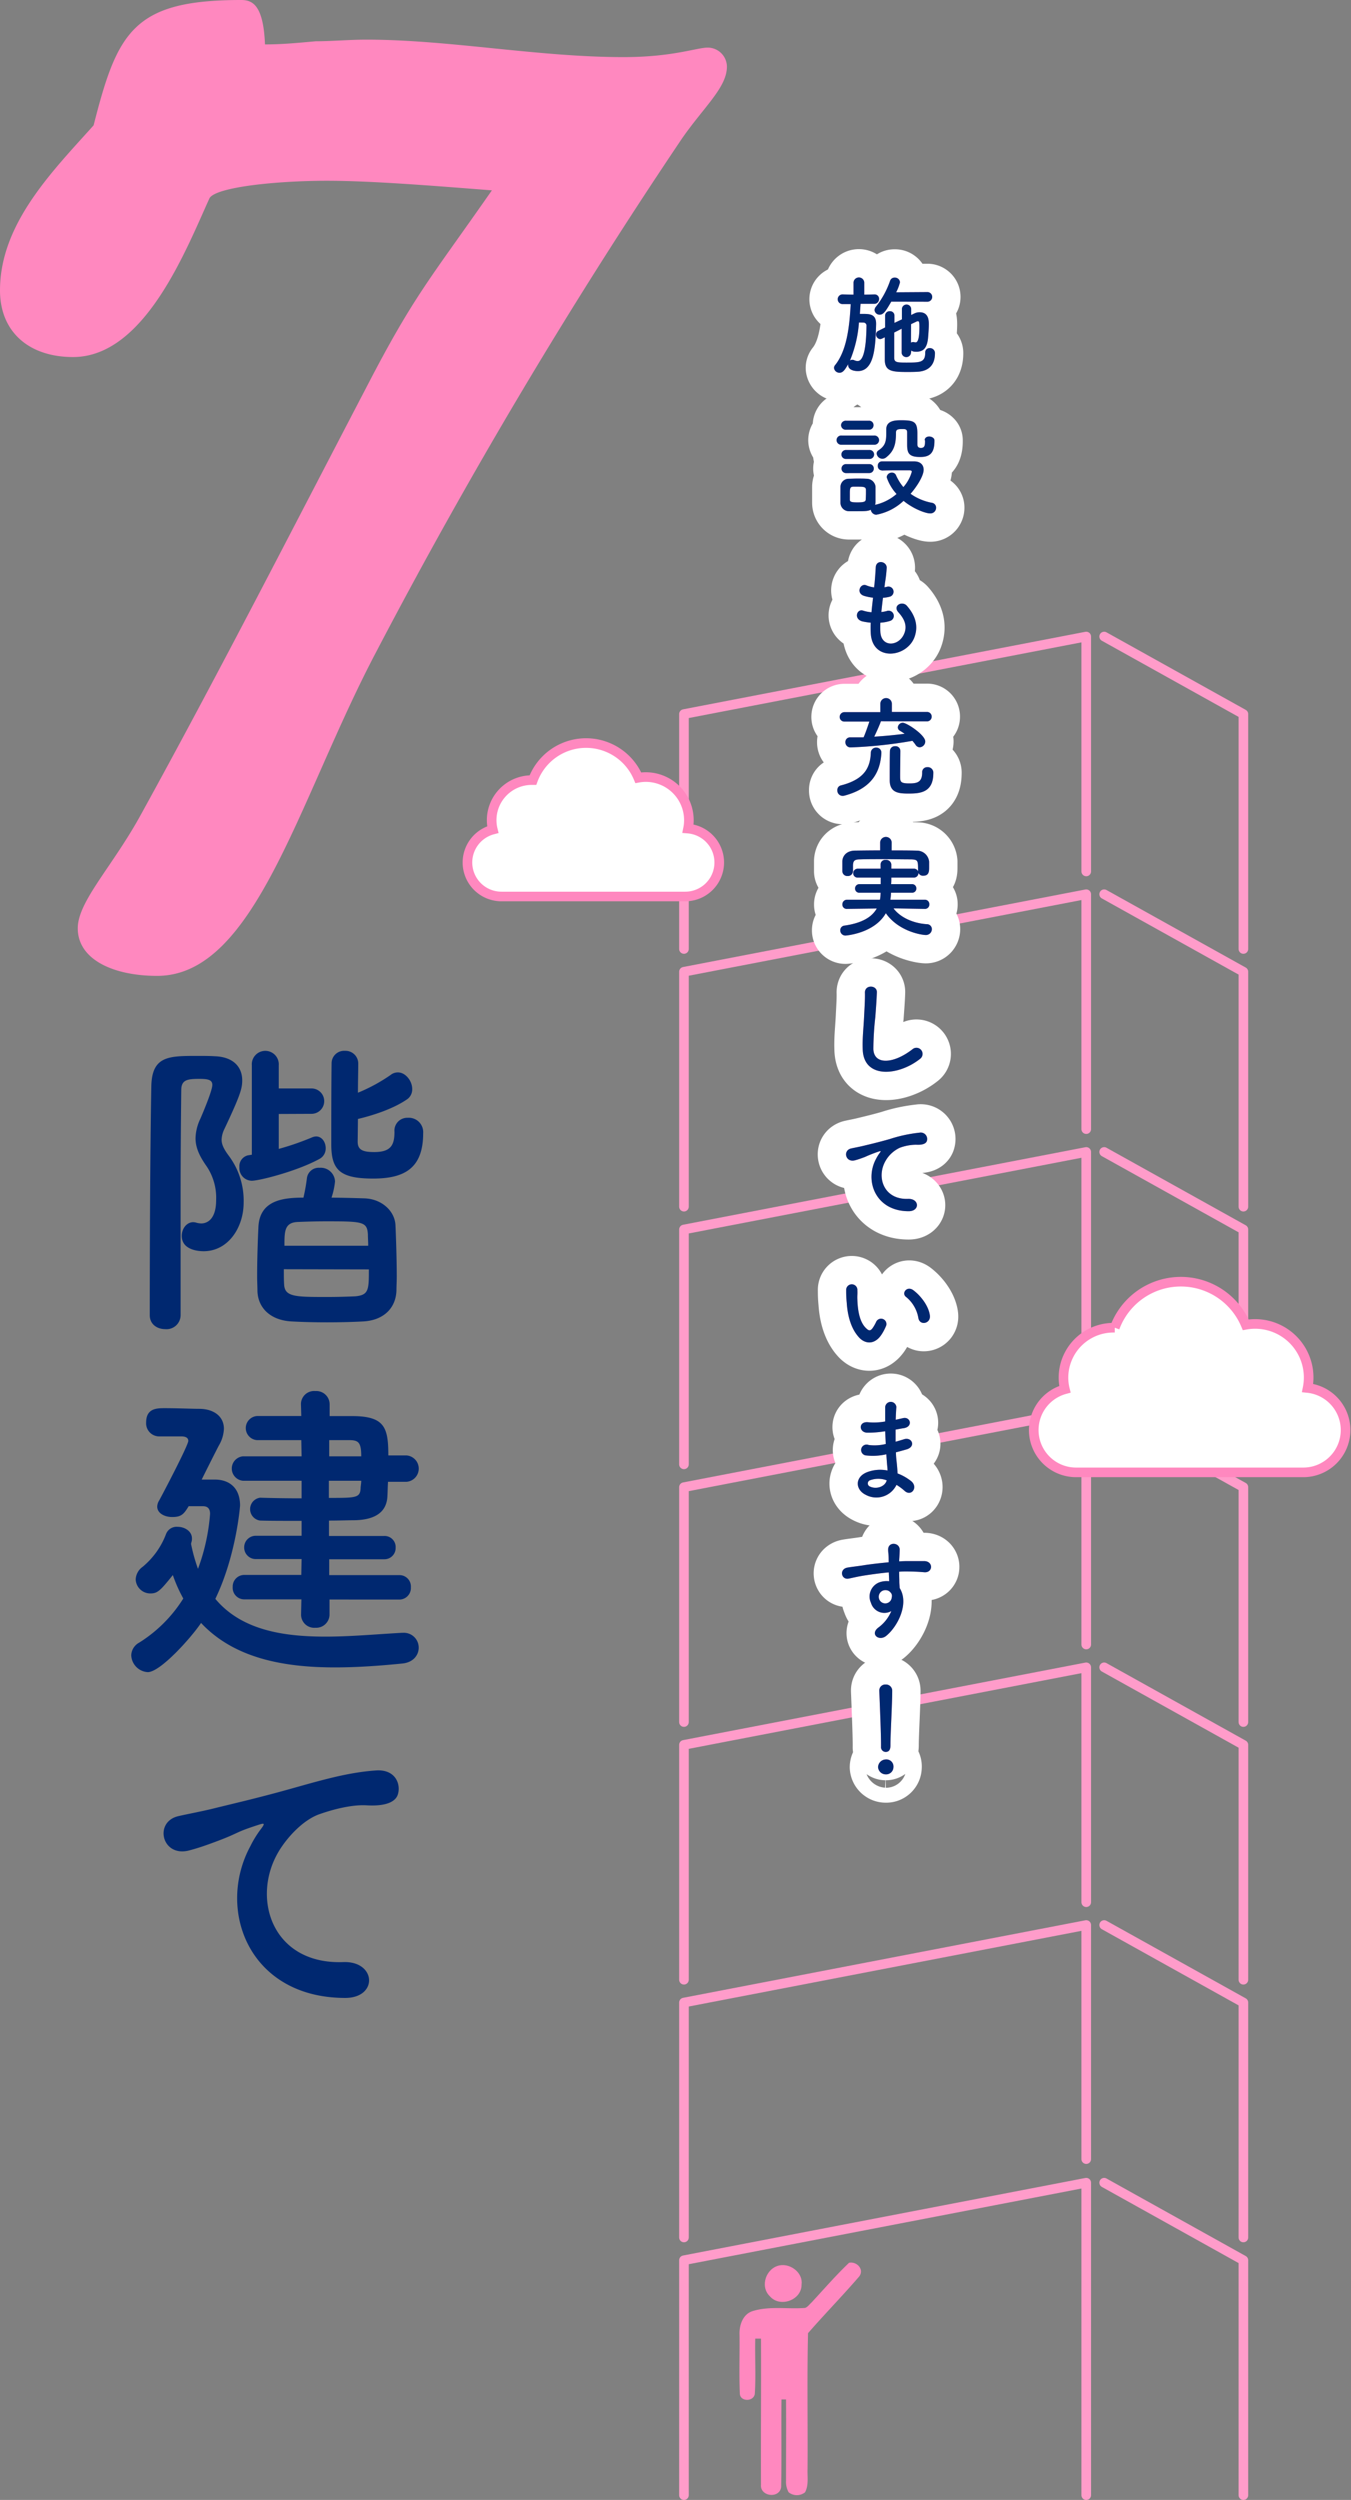 <svg xmlns="http://www.w3.org/2000/svg" viewBox="0 0 351.28 649.99"><rect x="0" y="0" width="351.28" height="649.99" fill="#808080" stroke="none"/><defs><style>.cls-1{fill:#ff88bf;}.cls-2{fill:#002870;}.cls-3,.cls-5{fill:none;stroke-linejoin:round;}.cls-3{stroke:#ff9cca;stroke-linecap:round;}.cls-3,.cls-4{stroke-width:2.5px;}.cls-4{fill:#fff;stroke:#ff88bf;stroke-miterlimit:10;}.cls-5{stroke:#fff;stroke-width:14.73px;}</style></defs><title>アセット 11</title><g id="レイヤー_2" data-name="レイヤー 2"><g id="文字など"><path class="cls-1" d="M177.41,35.89A1407,1407,0,0,0,97.78,169.57c-20.22,38.37-31.36,84.16-56.93,84.16-11.14,0-20.63-4.12-20.63-12.38,0-7,9.07-16.08,16.5-29.7,20.22-36.72,39.19-73.85,58.58-111,12.38-23.93,16.51-28.06,32.6-51.16C112.22,48.27,96.54,47,85,47c-13.2,0-28.88,1.65-30.53,4.54C48.27,65.19,37.54,92.83,19,92.83c-11.55,0-19-6.6-19-17.33C0,58.17,13.61,44.56,24.34,32.59,30.53,8.25,34.66,0,62.71,0c2.89,0,5.78,1.24,6.19,11.55,4.54,0,8.66-.41,13.2-.82,4.13,0,8.67-.42,13.2-.42,21.46,0,44.56,4.54,66.84,4.54,12.79,0,19-2.47,21.87-2.47a5,5,0,0,1,5,4.95C189,22.69,183.18,27.64,177.41,35.89Z"/><path class="cls-2" d="M42.94,345.58c-2.06,0-4-1.24-4-3.63,0-15,.08-42.16.41-59.57.17-7.84,4.54-7.84,12-7.84,1.56,0,3.13,0,4.53.09,4.7.16,7.1,2.72,7.1,6.26,0,2.15-.5,3.88-4.62,12.63a6.68,6.68,0,0,0-.74,2.8c0,1.24.57,2.4,1.73,4a19.5,19.5,0,0,1,4,12.38c0,6.43-4,12.62-10.4,12.62-1.4,0-5.69-.33-5.69-4,0-1.82,1.24-3.55,3-3.55a3.25,3.25,0,0,1,.91.17,5.69,5.69,0,0,0,1.15.16c.66,0,3.88-.16,3.88-6.1a14.64,14.64,0,0,0-2.64-9c-1.9-2.72-2.72-4.86-2.72-7.09a12.38,12.38,0,0,1,1.24-5c.65-1.49,3.13-7.35,3.13-8.83,0-1.32-1.15-1.57-3.3-1.57-3.05,0-4.78.17-4.78,2.89-.09,7.67-.17,17.49-.17,27.8V342A3.66,3.66,0,0,1,42.94,345.58Zm29.54-55.94v9.08a70.64,70.64,0,0,0,8.66-3,2.9,2.9,0,0,1,1.07-.24c1.49,0,2.48,1.48,2.48,3.05A3.08,3.08,0,0,1,83,301.36C77.1,304.57,67.36,307,65.47,307a3.29,3.29,0,0,1-3.22-3.55,2.89,2.89,0,0,1,2.23-3.06l1-.16V277a3.51,3.51,0,1,1,7,0v6H81a3.3,3.3,0,0,1,0,6.6Zm22.35,21.94c4.46.17,7.84,3.31,8,7s.33,9.07.33,13.36c0,1.32-.08,2.56-.08,3.63-.17,4.62-3.39,7.67-8.5,8-2.89.16-6.27.24-9.57.24s-6.52-.08-9.32-.24c-5.37-.34-8.58-3.47-8.75-7.84,0-1.24-.08-2.48-.08-3.88,0-4.37.16-9.24.33-12.7.24-7.1,6.43-7.76,11.71-7.76a47.32,47.32,0,0,0,.91-5.12,3.09,3.09,0,0,1,3.3-2.64,3.71,3.71,0,0,1,4,3.55,19.13,19.13,0,0,1-.91,4.21C89.39,311.42,92.36,311.5,94.83,311.58ZM73.8,330c0,1.49,0,2.89.08,4,.17,3.22,3,3.22,11.3,3.22,2.56,0,5.12-.08,7.18-.17,3.55-.32,3.55-1.73,3.55-7Zm21.94-6.1c0-1.07-.08-2.06-.08-2.89-.17-3.38-1.32-3.46-10.89-3.46-2.64,0-5.28.08-7.18.16-3.63.08-3.63,2.39-3.63,6.19ZM93,296.82c0,2.06,1.16,2.72,4.29,2.72,4.37,0,5.28-1.82,5.28-5.28a3.33,3.33,0,0,1,3.46-3.63,3.74,3.74,0,0,1,4,4c0,9-4.71,11.8-13,11.8-8.66,0-10.89-2.23-10.89-8.91,0-4.7,0-15.51.08-21a3.25,3.25,0,0,1,3.47-3.3,3.31,3.31,0,0,1,3.46,3.38v.09c0,1.81-.08,4.54-.08,7.42a44.48,44.48,0,0,0,8.5-4.62,3,3,0,0,1,1.89-.66c2,0,3.72,2.23,3.72,4.29a3.14,3.14,0,0,1-1.49,2.81c-3.79,2.56-9.24,4.21-12.62,5Z"/><path class="cls-2" d="M49.05,391.62c-1.32,2.23-2.06,2.81-4.29,2.81-2,0-3.88-1-3.88-2.72a3.15,3.15,0,0,1,.5-1.57c1-1.82,7.58-14.35,7.58-15.51,0-1-1.07-1.16-1.81-1.16H41.38A3.4,3.4,0,0,1,38,369.84c0-3.71,2.81-3.71,4.87-3.71,3.14,0,7.18.17,8.91.17,3.71,0,6.44,1.89,6.44,5.19a9.33,9.33,0,0,1-1.33,4.38c-.74,1.4-2.64,5.19-4.45,8.82h3.38c3.8,0,6.6,2.15,6.6,6.77,0,.16-1,13-6.43,24.25,6.68,8,17.32,9.82,28.63,9.82,6.68,0,13.61-.66,20-1h.25a3.86,3.86,0,0,1,4,3.88c0,1.9-1.4,3.88-4.37,4.12-5.77.58-11.72,1-17.41,1-13.61,0-26.31-2.48-34.81-11.56-2.48,3.72-10.56,12.79-13.86,12.79a4.56,4.56,0,0,1-4.29-4.37,3.87,3.87,0,0,1,2.06-3.3,36.14,36.14,0,0,0,11.47-11.47,37.65,37.65,0,0,1-2.72-6.1c-3.3,4.12-4,4.78-5.86,4.78a3.81,3.81,0,0,1-3.8-3.63,4.25,4.25,0,0,1,1.82-3.3,20.5,20.5,0,0,0,6.1-8.58,2.94,2.94,0,0,1,3-1.81c1.82,0,3.71,1.15,3.71,3a2.86,2.86,0,0,1-.08.82c-.08.17-.08.42-.16.58a43.54,43.54,0,0,0,1.81,6.52,52.17,52.17,0,0,0,3.14-14.28c0-1.56-.83-2-1.82-2Zm36.63,24.26v4A3.46,3.46,0,0,1,82,423.22a3.42,3.42,0,0,1-3.72-3.38l.09-4H63.57a3,3,0,0,1-3.06-3.22,3,3,0,0,1,3.06-3.13H78.34l.08-4.13H66.62a3,3,0,0,1-3.13-3,3,3,0,0,1,3.13-3.05h11.8v-3.88c-4.29,0-8.42,0-10.81-.08a3,3,0,0,1,0-5.94h.08c2.48.08,6.52.16,10.73.16V385H63.15a3.19,3.19,0,0,1,0-6.35H78.42l-.08-4.21H66.87a3.14,3.14,0,0,1,0-6.27H78.34l-.09-3.13A3.42,3.42,0,0,1,82,361.68a3.46,3.46,0,0,1,3.71,3.38v3.13h6.19c8.16.09,9.07,3.06,9.07,10.23h4.79a3.44,3.44,0,0,1,0,6.85h-4.87c-.09,1.4-.09,2.81-.17,4-.33,4.37-3.87,5.94-8.74,6-1.65,0-3.88.09-6.44.09v4H99.87a2.87,2.87,0,0,1,3,3.05,2.91,2.91,0,0,1-3,3H85.6v4.13h18.23a2.94,2.94,0,0,1,3,3.13,3,3,0,0,1-3,3.22ZM85.51,385v4.46c6.93,0,8.09,0,8.25-2.39,0-.66.17-1.32.17-2.07Zm.09-10.56v4.21h8.33c0-3.46-.66-4.12-2.73-4.21Z"/><path class="cls-2" d="M65.14,479.93a27.3,27.3,0,0,1,2.64-4.29c1.32-1.73.9-1.65-.66-1.15-6.19,2-4.79,2-10.4,4.12-2.64,1-4.95,1.82-7.42,2.48-7.27,2-9.41-7.51-2.81-8.91,1.73-.42,6.52-1.32,9.16-2,4-1,11.22-2.64,19.63-5s15.27-4.37,22.53-4.86c5.11-.33,6.51,3.71,5.6,6.35-.49,1.4-2.3,3.05-8.08,2.72-4.21-.25-9.49,1.32-12.29,2.31-4.62,1.65-8.75,6.6-10.56,9.66-7.26,12.12-1.73,29.45,16.75,28.79,8.66-.33,9.15,9.4.41,9.32C64.72,519.37,56.14,496.51,65.14,479.93Z"/><polyline class="cls-3" points="177.84 648.75 177.84 587.67 282.44 567.51 282.44 648.75"/><polyline class="cls-3" points="177.84 581.75 177.84 520.67 282.44 500.51 282.44 561.38"/><polyline class="cls-3" points="177.84 514.74 177.84 453.67 282.44 433.51 282.44 494.58"/><polyline class="cls-3" points="177.84 447.74 177.84 386.67 282.44 366.51 282.44 427.58"/><polyline class="cls-3" points="177.84 380.74 177.84 319.67 282.44 299.51 282.44 360.58"/><polyline class="cls-3" points="177.84 313.74 177.84 252.66 282.44 232.5 282.44 293.58"/><polyline class="cls-3" points="177.84 246.74 177.84 185.66 282.44 165.5 282.44 226.58"/><polyline class="cls-3" points="287.1 567.51 323.3 587.67 323.3 648.75"/><polyline class="cls-3" points="287.1 500.51 323.3 520.67 323.3 581.75"/><polyline class="cls-3" points="287.1 433.51 323.3 453.67 323.3 514.74"/><polyline class="cls-3" points="287.1 366.51 323.3 386.67 323.3 447.74"/><polyline class="cls-3" points="287.1 299.51 323.3 319.67 323.3 380.74"/><polyline class="cls-3" points="287.1 232.5 323.3 252.66 323.3 313.74"/><polyline class="cls-3" points="287.1 165.5 323.3 185.66 323.3 246.74"/><path class="cls-1" d="M220.77,588.33c-3.44,3.27-6.55,6.88-9.78,10.35-.54.48-1,1.18-1.67,1.39-4.51.35-9.18-.54-13.58.81-2.6.79-3.56,3.7-3.45,6.17.06,5.09-.13,10.19.08,15.28.07,2.18,3.6,2.16,3.89.09.31-4.77,0-9.59.12-14.37l1.49,0c.06,12.67-.05,25.34,0,38-.27,3.09,4.83,3.68,5.24.6.16-7.6,0-15.2.09-22.79h1.18c.06,7,0,14.09,0,21.14a5.52,5.52,0,0,0,.68,3,3.41,3.41,0,0,0,4.27,0c1-1.88.56-4.09.65-6.12.08-11.75-.15-23.52.12-35.25,4.36-5,9-9.74,13.33-14.77C224.8,590,222.72,587.92,220.77,588.33Z"/><path class="cls-1" d="M208.42,594c.43-3-2.79-5.52-5.66-5-3.55.63-5.25,5.44-2.62,8C202.75,600.11,208.47,598.06,208.42,594Z"/><path class="cls-4" d="M339,382.82H279.69a11,11,0,0,1-2.8-21.61,12.68,12.68,0,0,1-.37-3.06,13,13,0,0,1,12.94-12.94h.4a18.31,18.31,0,0,1,34.05-.76,13.47,13.47,0,0,1,2.43-.22A13.92,13.92,0,0,1,340,360.88a11,11,0,0,1-.95,21.94Z"/><path class="cls-4" d="M178.14,233.09H130.4a8.84,8.84,0,0,1-2.26-17.39,10.23,10.23,0,0,1-.3-2.46,10.42,10.42,0,0,1,10.41-10.41h.32a14.73,14.73,0,0,1,27.4-.61,10.89,10.89,0,0,1,1.95-.18,11.21,11.21,0,0,1,11.2,11.2,10.87,10.87,0,0,1-.22,2.2,8.84,8.84,0,0,1-.76,17.65Z"/><path class="cls-5" d="M227.34,79,223.76,79c-.06.85-.12,1.74-.18,2.62.35,0,.69,0,1,0,1.71,0,3.22.17,3.22,2.54v.17c-.17,5.87-.43,12.16-4.76,12.16-.43,0-2.51-.08-2.51-1.62v-.17c-.8,1.39-1.34,2.22-2.22,2.22a1.41,1.41,0,0,1-1.45-1.25,1.13,1.13,0,0,1,.28-.74c3.11-3.88,3.76-10.26,4.05-15.87l-2,0h0a1.26,1.26,0,1,1,0-2.51h0l2.74.06,0-3.19a1.4,1.4,0,0,1,2.79,0v3.19l2.65-.06h0a1.14,1.14,0,0,1,1.2,1.22A1.23,1.23,0,0,1,227.37,79Zm-4,4.84A31.61,31.61,0,0,1,221,93.75a1,1,0,0,1,.63-.2,1.14,1.14,0,0,1,.51.12,2,2,0,0,0,.83.2c.54,0,2.22-.06,2.33-9.09a.79.79,0,0,0-.77-.91Zm8.4-5.41c-1.48,2.59-2.08,3.39-3,3.39a1.3,1.3,0,0,1-1.34-1.2,1.43,1.43,0,0,1,.34-.86A22.89,22.89,0,0,0,231.44,73a1.2,1.2,0,0,1,1.17-.82,1.31,1.31,0,0,1,1.4,1.22,11.62,11.62,0,0,1-1,2.6l8.23-.06a1.26,1.26,0,0,1,0,2.51Zm5.12,13.39a1.22,1.22,0,0,1-2.41,0V85.46c-.66.35-1.31.69-1.94,1,0,2.42,0,4.87,0,6.53,0,1.22.68,1.28,3.13,1.28,3.56,0,4.93,0,4.93-2.57a1.11,1.11,0,0,1,1.16-1.19,1.29,1.29,0,0,1,1.37,1.39c0,2.71-1.34,4.42-4.12,4.73-.66.06-1.72.09-2.8.09-4.1,0-6.07-.09-6.12-3.11,0-1.88,0-3.9,0-5.92l-.69.34a1.44,1.44,0,0,1-.54.14A1.17,1.17,0,0,1,227.8,87a1,1,0,0,1,.63-1l1.71-.86c0-1.05,0-2.05,0-3.05a1.16,1.16,0,0,1,1.23-1.17,1.12,1.12,0,0,1,1.2,1.12v0c0,.6,0,1.26,0,1.91l1.94-.91V80.28a1.21,1.21,0,0,1,2.41,0V81.9l.83-.4a3,3,0,0,1,1.37-.31c2.34,0,2.39,2.14,2.39,3.11,0,1.13-.11,2.5-.2,3.56-.25,2.67-1.28,3.59-3,3.59-.8,0-1-.06-1.35-.32Zm0-2.71a.77.77,0,0,1,.49-.17.86.86,0,0,1,.26,0,1.59,1.59,0,0,0,.45.08c.29,0,1-.14,1-4,0-1.43-.14-1.51-.42-1.51a.71.71,0,0,0-.29.08l-1.46.69Z"/><path class="cls-5" d="M218.83,115.63a1.2,1.2,0,1,1,0-2.39h8.43a1.2,1.2,0,1,1,0,2.39Zm10.42,6.67a1.06,1.06,0,0,1-1-1.17,1.07,1.07,0,0,1,1-1.17c1.1,0,2.56,0,4.07,0s3,0,4.33,0c1.82,0,2.51,1.05,2.51,2.17,0,1.62-1.74,4.35-3.4,6.26a14,14,0,0,0,5.56,2.34,1.26,1.26,0,0,1,1.08,1.28,1.47,1.47,0,0,1-1.57,1.48c-1.22,0-4.47-1.25-6.89-3.27a14.1,14.1,0,0,1-7.12,3.62,1.51,1.51,0,0,1-1.4-1.31c-.71.37-1.48.39-3.5.39-.8,0-1.63,0-2.2,0a2.21,2.21,0,0,1-2.19-2.25c0-.63,0-1.2,0-1.77,0-.8,0-1.54,0-2.25a2.14,2.14,0,0,1,2.14-2.17c.65,0,1.4-.05,2.14-.05.91,0,1.79,0,2.47.05a2.34,2.34,0,0,1,2.37,2c0,.65,0,1.37,0,2.08s0,1.42,0,2.05a2.68,2.68,0,0,1-.11.65,12.8,12.8,0,0,0,5.58-2.82,12,12,0,0,1-2.57-4.36,1.31,1.31,0,0,1,1.37-1.19,1.1,1.1,0,0,1,1.06.68,12.86,12.86,0,0,0,1.91,3.08,10.19,10.19,0,0,0,2.19-4c0-.34-.43-.37-.63-.37h-1.82c-1.77,0-3.76,0-5.33.06ZM220,111.73a1.21,1.21,0,0,1-1.31-1.17,1.2,1.2,0,0,1,1.31-1.17h5.93a1.13,1.13,0,0,1,1.2,1.17,1.15,1.15,0,0,1-1.2,1.17Zm.06,11.28a1.17,1.17,0,0,1-1.25-1.17,1.16,1.16,0,0,1,1.25-1.17H226a1.13,1.13,0,0,1,1.2,1.17A1.15,1.15,0,0,1,226,123Zm0-3.68a1.17,1.17,0,1,1,0-2.33H226a1.17,1.17,0,1,1,0,2.33Zm5.1,9.29c0-.45,0-.91,0-1.31-.06-.74-.68-.77-2.13-.77-.4,0-.8,0-1.23,0-.83.06-.83.54-.83,2.05,0,.46,0,.91,0,1.34,0,.6.57.69,2,.69,1.62,0,2.1-.18,2.13-.72S225.15,129.08,225.15,128.62Zm15.27-14.13c0-.68.57-1,1.17-1s1.37.37,1.37,1v.2c0,3.47-1.57,4.13-3.73,4.13-3.06,0-3.37-1.14-3.37-3.31,0-1.05,0-2.27,0-3.13s-.65-.82-1.19-.82c-1,0-1.71,0-1.71.88,0,2.65-.29,4.73-2.57,6.49a1.5,1.5,0,0,1-2.45-1,1,1,0,0,1,.49-.86c1.65-1.08,2-2.22,2-4.27,0-.34,0-.71,0-1.11v-.06c0-2.25,2.28-2.36,3.82-2.36,3.39,0,4.27.34,4.27,3.41,0,.92,0,1.66,0,2.45v.4c0,.57.25.94.91.94,1,0,1.08-.74,1.08-1.73v-.29Z"/><path class="cls-5" d="M228.91,164.23c.17,4.08,4.62,3.91,6.1.74,1-2.13.2-4-1.4-5.75s1-3.13,2.22-1.68c2.23,2.56,3,5.27,1.94,8.15-2.05,5.41-11.14,6.35-11.37-1.26a24,24,0,0,1,0-2.53,17.06,17.06,0,0,1-2.19-.34c-2.31-.63-1.42-3.34.2-2.8a10,10,0,0,0,2.19.43c.11-1.25.26-2.51.4-3.79a13,13,0,0,1-2.36-.48c-2.17-.74-.91-3.36.59-2.74a8.12,8.12,0,0,0,2.06.55c0-.35.08-.72.11-1.06.17-1.79.23-2.88.31-4.22.15-2,2.85-1.53,2.85.15a35.58,35.58,0,0,1-.48,4.1c0,.34-.09.68-.12,1a4.67,4.67,0,0,0,.71-.15,1.34,1.34,0,1,1,.66,2.6,9.15,9.15,0,0,1-1.74.28c-.17,1.28-.31,2.51-.42,3.7a9.13,9.13,0,0,0,1.36-.25,1.36,1.36,0,1,1,.91,2.56,10.22,10.22,0,0,1-2.53.46A19.91,19.91,0,0,0,228.91,164.23Z"/><path class="cls-5" d="M219.11,206.93a1.37,1.37,0,0,1-1.39-1.45,1.21,1.21,0,0,1,.88-1.26c6.41-1.62,7.69-4.87,7.83-8.6a1.34,1.34,0,0,1,1.43-1.23,1.27,1.27,0,0,1,1.31,1.37v.14c-.29,4.28-2,8.92-9.49,10.94A2,2,0,0,1,219.11,206.93Zm9.94-19.4c-.19.62-1.08,2.65-1.73,4,2.7-.15,5.41-.43,7.89-.74A14.19,14.19,0,0,0,234,190a1,1,0,0,1-.55-.88,1.29,1.29,0,0,1,1.31-1.2c1,0,5.82,3.16,5.82,4.87a1.53,1.53,0,0,1-1.46,1.51,1.27,1.27,0,0,1-1.05-.63,10.34,10.34,0,0,0-.83-1.05,116.68,116.68,0,0,1-16,1.71,1.33,1.33,0,0,1-1.43-1.37,1.21,1.21,0,0,1,1.23-1.25h0c1.14,0,2.31,0,3.5,0,.4-.83,1.11-2.88,1.51-4.1h-6.41a1.2,1.2,0,0,1-1.31-1.2,1.24,1.24,0,0,1,1.31-1.25h9.26V183a1.48,1.48,0,0,1,3,0v2.11H241a1.19,1.19,0,0,1,1.25,1.22,1.21,1.21,0,0,1-1.25,1.23Zm7.29,18.8c-2.47,0-5-.08-5-3.44,0-1.15,0-6.79.06-7.7a1.27,1.27,0,0,1,1.37-1.17,1.23,1.23,0,0,1,1.34,1.23c0,1.11-.06,4.73-.06,6.44,0,1.54,0,2,2.39,2,2,0,3.34-.28,3.34-2.85a1.27,1.27,0,0,1,1.33-1.37,1.44,1.44,0,0,1,1.57,1.57C242.67,206,239.34,206.33,236.34,206.33Z"/><path class="cls-5" d="M240.45,236.32l-8.12-.14c1.45,2,4.56,3.82,8.63,4.11a1.28,1.28,0,0,1,1.34,1.28,1.54,1.54,0,0,1-1.59,1.54c-.94,0-7-.86-10.38-5.67-3,5.27-10.42,5.81-10.45,5.81a1.34,1.34,0,0,1-1.4-1.37,1.2,1.2,0,0,1,1.09-1.22c4.61-.66,7.17-2.26,8.4-4.45l-7.75.11h0a1.11,1.11,0,0,1-1.19-1.16,1.19,1.19,0,0,1,1.22-1.23l8.55,0a10,10,0,0,0,.17-1.82l-5.47,0a1.07,1.07,0,0,1-1.17-1.09,1.11,1.11,0,0,1,1.17-1.14l5.5,0c0-.57,0-1.14,0-1.71l-5.93,0a1.11,1.11,0,0,1-1.22-1.11,1.17,1.17,0,0,1,1.22-1.2l5.9,0c0-.37,0-.74,0-1.11v-.06a1.19,1.19,0,0,1,1.34-1.11,1.32,1.32,0,0,1,1.45,1.14c0,.37,0,.74,0,1.14l5.78,0a1.16,1.16,0,1,1,0,2.31l-5.78,0c0,.57,0,1.17-.06,1.71l5.44,0a1.08,1.08,0,0,1,1.12,1.11,1.07,1.07,0,0,1-1.12,1.12l-5.47,0a11.83,11.83,0,0,1-.17,1.82l8.95,0a1.15,1.15,0,0,1,1.19,1.23,1.12,1.12,0,0,1-1.16,1.16Zm-8.61-15.21c2.23,0,4.42,0,6.59.06a3.18,3.18,0,0,1,3.16,2.88c0,.42,0,.94,0,1.42,0,1,0,2.22-1.51,2.22a1.25,1.25,0,0,1-1.37-1.19v-.06c0-2.68,0-2.93-1.8-3-2.24,0-4.87-.06-7.4-.06-2.08,0-4.11,0-5.84.06-1.57,0-1.8.43-1.88,1.48v1.62a1.3,1.3,0,0,1-1.4,1.23,1.28,1.28,0,0,1-1.37-1.28c0-.37,0-.8,0-1.23s0-.91,0-1.36c.06-1.35,1.08-2.71,3.28-2.74s4.36-.06,6.55-.06v-2a1.48,1.48,0,0,1,3,0Z"/><path class="cls-5" d="M224.32,272.89c-.11-3,.2-5.41.35-8.43.08-1.85.28-4.65.22-6.41,0-2.11,3.17-1.94,3.11-.06s-.26,4.5-.4,6.41a77.24,77.24,0,0,0-.51,8.38c.17,4.16,5.24,3.87,10.2,0a1.58,1.58,0,1,1,2,2.48C233.7,279.76,224.58,280.58,224.32,272.89Z"/><path class="cls-5" d="M227.8,301.28a10.12,10.12,0,0,1,.91-1.48c.46-.6.32-.57-.22-.4a38.62,38.62,0,0,0-3.6,1.42c-.91.34-1.7.63-2.56.86-2.51.68-3.25-2.6-1-3.08.6-.14,2.25-.45,3.16-.68,1.4-.34,3.88-.91,6.78-1.74a38.09,38.09,0,0,1,7.78-1.68,1.68,1.68,0,0,1,1.94,2.19c-.17.49-.8,1.06-2.79.94a12.42,12.42,0,0,0-4.25.8,8.29,8.29,0,0,0-3.65,3.33c-2.5,4.19-.59,10.17,5.79,9.95,3-.12,3.16,3.24.14,3.21C227.66,314.9,224.69,307,227.8,301.28Z"/><path class="cls-5" d="M223.39,347.77c-2.06-2.22-3-5.52-3.23-9.11a28.94,28.94,0,0,1-.14-3.16,1.46,1.46,0,1,1,2.91,0c.06,1.11-.06,1.17,0,2.48.11,3,.65,5.81,2.25,7.35.74.71,1.11.79,1.74-.06a11,11,0,0,0,.94-1.68,1.4,1.4,0,0,1,2.59,1,13.58,13.58,0,0,1-1.11,2.2C227.52,349.74,225,349.49,223.39,347.77Zm15.41-5a9,9,0,0,0-3.17-5.53c-1.36-.94.17-3.05,1.88-1.76,2,1.51,4,4.18,4.28,6.61C242,344.16,239.2,344.73,238.8,342.76Z"/><path class="cls-5" d="M229.94,372.16a26.32,26.32,0,0,1-4.48.34c-2.19-.06-2.3-3,.29-2.71a16.23,16.23,0,0,0,4.41-.2c0-1.51,0-2.85,0-3.76a1.46,1.46,0,0,1,2.91,0c-.08,1-.14,2.17-.17,3.31.6-.12,1.26-.29,1.94-.43,1.87-.43,2.65,2.22.17,2.62-.77.11-1.48.26-2.14.37,0,1.06,0,2.11,0,3.16.68-.2,1.4-.4,2.17-.65,2.1-.68,3.19,1.94.65,2.65-1,.28-1.91.54-2.73.74,0,1,.11,1.85.2,2.68s.17,1.79.22,2.82a13.12,13.12,0,0,1,3.53,2c1.92,1.57.06,4.16-1.73,2.51a13.52,13.52,0,0,0-2.08-1.54,5.81,5.81,0,0,1-8,2.59c-2.71-1.34-2.88-4.53.23-5.84a9.57,9.57,0,0,1,5.44-.48c0-.6-.09-1.2-.14-1.85s-.12-1.49-.17-2.37a15.42,15.42,0,0,1-5.19.31,1.42,1.42,0,1,1,.6-2.73,12.11,12.11,0,0,0,4.44-.26c-.05-1.08-.11-2.19-.14-3.3Zm-3.68,12.7a.87.87,0,0,0-.09,1.63c1.74.85,4,0,4.39-1.6A6.23,6.23,0,0,0,226.26,384.86Z"/><path class="cls-5" d="M226.46,416.74a3.94,3.94,0,0,1,2.28-5.36,5.65,5.65,0,0,1,2.45-.25c0-.63-.06-1.48-.09-2.31-2.39.23-4.75.57-6.24.8-2,.31-3.39.68-4.24.83-1.91.34-2.48-2.51-.23-2.88,1.14-.2,3-.4,4.19-.6,1.42-.23,4-.54,6.49-.77v-.51c0-1.77-.14-1.88-.14-2.8,0-2.08,2.88-1.88,3-.08,0,.65-.06,2-.12,2.73,0,.15,0,.29,0,.43.83-.06,1.57-.08,2.2-.08,1.39,0,2.39,0,4.33,0,2.39.05,2.27,3.07,0,2.9-2-.17-2.71-.17-4.48-.2-.65,0-1.33,0-2.07.06,0,.91.05,1.8.05,2.62,0,.4.06,1,.09,1.63,2.53,4-.49,10-3.51,12.44-1.9,1.52-4.39-.51-1.9-2.27a10.17,10.17,0,0,0,3.24-4.19A3.64,3.64,0,0,1,226.46,416.74Zm4.78-3a1.84,1.84,0,0,0-1.82-.11,1.74,1.74,0,0,0-.82,2.16,1.69,1.69,0,0,0,3.27-.48,1.29,1.29,0,0,0-.17-1.09A3,3,0,0,0,231.24,413.75Z"/><path class="cls-5" d="M230.31,461.34a2,2,0,0,1-2-1.88,2.06,2.06,0,0,1,2-2,1.84,1.84,0,0,1,2,2A1.9,1.9,0,0,1,230.31,461.34Zm-1.23-7.24v-.6c0-2.76-.28-9.4-.45-13.87v-.09a1.54,1.54,0,0,1,1.65-1.56,1.61,1.61,0,0,1,1.71,1.65c0,3.36-.46,11.2-.46,14,0,.68,0,1.88-1.25,1.88a1.23,1.23,0,0,1-1.2-1.34Z"/><path class="cls-1" d="M227.34,79,223.76,79c-.06.85-.12,1.74-.18,2.62.35,0,.69,0,1,0,1.71,0,3.22.17,3.22,2.54v.17c-.17,5.87-.43,12.16-4.76,12.16-.43,0-2.51-.08-2.51-1.62v-.17c-.8,1.39-1.34,2.22-2.22,2.22a1.41,1.41,0,0,1-1.45-1.25,1.13,1.13,0,0,1,.28-.74c3.11-3.88,3.76-10.26,4.05-15.87l-2,0h0a1.26,1.26,0,1,1,0-2.51h0l2.74.06,0-3.19a1.4,1.4,0,0,1,2.79,0v3.19l2.65-.06h0a1.14,1.14,0,0,1,1.2,1.22A1.23,1.23,0,0,1,227.37,79Zm-4,4.84A31.61,31.61,0,0,1,221,93.75a1,1,0,0,1,.63-.2,1.14,1.14,0,0,1,.51.12,2,2,0,0,0,.83.2c.54,0,2.22-.06,2.33-9.09a.79.79,0,0,0-.77-.91Zm8.4-5.41c-1.48,2.59-2.08,3.39-3,3.39a1.3,1.3,0,0,1-1.34-1.2,1.43,1.43,0,0,1,.34-.86A22.89,22.89,0,0,0,231.44,73a1.2,1.2,0,0,1,1.17-.82,1.31,1.31,0,0,1,1.4,1.22,11.62,11.62,0,0,1-1,2.6l8.23-.06a1.26,1.26,0,0,1,0,2.51Zm5.12,13.39a1.22,1.22,0,0,1-2.41,0V85.46c-.66.35-1.31.69-1.94,1,0,2.42,0,4.87,0,6.53,0,1.22.68,1.28,3.13,1.28,3.56,0,4.93,0,4.93-2.57a1.11,1.11,0,0,1,1.16-1.19,1.29,1.29,0,0,1,1.37,1.39c0,2.71-1.34,4.42-4.12,4.73-.66.06-1.72.09-2.8.09-4.1,0-6.07-.09-6.12-3.11,0-1.88,0-3.9,0-5.92l-.69.34a1.44,1.44,0,0,1-.54.14A1.17,1.17,0,0,1,227.8,87a1,1,0,0,1,.63-1l1.71-.86c0-1.05,0-2.05,0-3.05a1.16,1.16,0,0,1,1.23-1.17,1.12,1.12,0,0,1,1.2,1.12v0c0,.6,0,1.26,0,1.91l1.94-.91V80.28a1.21,1.21,0,0,1,2.41,0V81.9l.83-.4a3,3,0,0,1,1.37-.31c2.34,0,2.39,2.14,2.39,3.11,0,1.13-.11,2.5-.2,3.56-.25,2.67-1.28,3.59-3,3.59-.8,0-1-.06-1.35-.32Zm0-2.71a.77.77,0,0,1,.49-.17.86.86,0,0,1,.26,0,1.59,1.59,0,0,0,.45.08c.29,0,1-.14,1-4,0-1.43-.14-1.51-.42-1.51a.71.71,0,0,0-.29.08l-1.46.69Z"/><path class="cls-1" d="M218.83,115.63a1.2,1.2,0,1,1,0-2.39h8.43a1.2,1.2,0,1,1,0,2.39Zm10.42,6.67a1.06,1.06,0,0,1-1-1.17,1.07,1.07,0,0,1,1-1.17c1.1,0,2.56,0,4.07,0s3,0,4.33,0c1.82,0,2.51,1.05,2.51,2.17,0,1.62-1.74,4.35-3.4,6.26a14,14,0,0,0,5.56,2.34,1.26,1.26,0,0,1,1.08,1.28,1.47,1.47,0,0,1-1.57,1.48c-1.22,0-4.47-1.25-6.89-3.27a14.1,14.1,0,0,1-7.12,3.62,1.51,1.51,0,0,1-1.4-1.31c-.71.37-1.48.39-3.5.39-.8,0-1.63,0-2.2,0a2.21,2.21,0,0,1-2.19-2.25c0-.63,0-1.2,0-1.77,0-.8,0-1.54,0-2.25a2.14,2.14,0,0,1,2.14-2.17c.65,0,1.4-.05,2.14-.05.91,0,1.79,0,2.47.05a2.34,2.34,0,0,1,2.37,2c0,.65,0,1.37,0,2.08s0,1.42,0,2.05a2.68,2.68,0,0,1-.11.65,12.8,12.8,0,0,0,5.58-2.82,12,12,0,0,1-2.57-4.36,1.31,1.31,0,0,1,1.37-1.19,1.1,1.1,0,0,1,1.06.68,12.86,12.86,0,0,0,1.91,3.08,10.19,10.19,0,0,0,2.19-4c0-.34-.43-.37-.63-.37h-1.82c-1.77,0-3.76,0-5.33.06ZM220,111.73a1.21,1.21,0,0,1-1.31-1.17,1.2,1.2,0,0,1,1.31-1.17h5.93a1.13,1.13,0,0,1,1.2,1.17,1.15,1.15,0,0,1-1.2,1.17Zm.06,11.28a1.17,1.17,0,0,1-1.25-1.17,1.16,1.16,0,0,1,1.25-1.17H226a1.13,1.13,0,0,1,1.2,1.17A1.15,1.15,0,0,1,226,123Zm0-3.68a1.17,1.17,0,1,1,0-2.33H226a1.17,1.17,0,1,1,0,2.33Zm5.1,9.29c0-.45,0-.91,0-1.31-.06-.74-.68-.77-2.13-.77-.4,0-.8,0-1.23,0-.83.06-.83.54-.83,2.05,0,.46,0,.91,0,1.34,0,.6.57.69,2,.69,1.62,0,2.1-.18,2.13-.72S225.15,129.08,225.15,128.62Zm15.27-14.13c0-.68.57-1,1.17-1s1.37.37,1.37,1v.2c0,3.47-1.57,4.13-3.73,4.13-3.06,0-3.37-1.14-3.37-3.31,0-1.05,0-2.27,0-3.13s-.65-.82-1.19-.82c-1,0-1.71,0-1.71.88,0,2.65-.29,4.73-2.57,6.49a1.5,1.5,0,0,1-2.45-1,1,1,0,0,1,.49-.86c1.65-1.08,2-2.22,2-4.27,0-.34,0-.71,0-1.11v-.06c0-2.25,2.28-2.36,3.82-2.36,3.39,0,4.27.34,4.27,3.41,0,.92,0,1.66,0,2.45v.4c0,.57.25.94.91.94,1,0,1.08-.74,1.08-1.73v-.29Z"/><path class="cls-1" d="M228.91,164.23c.17,4.08,4.62,3.91,6.1.74,1-2.13.2-4-1.4-5.75s1-3.13,2.22-1.68c2.23,2.56,3,5.27,1.94,8.15-2.05,5.41-11.14,6.35-11.37-1.26a24,24,0,0,1,0-2.53,17.06,17.06,0,0,1-2.19-.34c-2.31-.63-1.42-3.34.2-2.8a10,10,0,0,0,2.19.43c.11-1.25.26-2.51.4-3.79a13,13,0,0,1-2.36-.48c-2.17-.74-.91-3.36.59-2.74a8.12,8.12,0,0,0,2.06.55c0-.35.08-.72.11-1.06.17-1.79.23-2.88.31-4.22.15-2,2.85-1.53,2.85.15a35.58,35.58,0,0,1-.48,4.1c0,.34-.09.68-.12,1a4.67,4.67,0,0,0,.71-.15,1.34,1.34,0,1,1,.66,2.6,9.15,9.15,0,0,1-1.74.28c-.17,1.28-.31,2.51-.42,3.7a9.13,9.13,0,0,0,1.36-.25,1.36,1.36,0,1,1,.91,2.56,10.22,10.22,0,0,1-2.53.46A19.91,19.91,0,0,0,228.91,164.23Z"/><path class="cls-1" d="M219.11,206.93a1.37,1.37,0,0,1-1.39-1.45,1.21,1.21,0,0,1,.88-1.26c6.41-1.62,7.69-4.87,7.83-8.6a1.34,1.34,0,0,1,1.43-1.23,1.27,1.27,0,0,1,1.31,1.37v.14c-.29,4.28-2,8.92-9.49,10.94A2,2,0,0,1,219.11,206.93Zm9.94-19.4c-.19.62-1.08,2.65-1.73,4,2.7-.15,5.41-.43,7.89-.74A14.19,14.19,0,0,0,234,190a1,1,0,0,1-.55-.88,1.29,1.29,0,0,1,1.31-1.2c1,0,5.82,3.16,5.82,4.87a1.53,1.53,0,0,1-1.46,1.51,1.27,1.27,0,0,1-1.05-.63,10.34,10.34,0,0,0-.83-1.05,116.68,116.68,0,0,1-16,1.71,1.33,1.33,0,0,1-1.43-1.37,1.21,1.21,0,0,1,1.23-1.25h0c1.14,0,2.31,0,3.5,0,.4-.83,1.11-2.88,1.51-4.1h-6.41a1.2,1.2,0,0,1-1.31-1.2,1.24,1.24,0,0,1,1.31-1.25h9.26V183a1.48,1.48,0,0,1,3,0v2.11H241a1.19,1.19,0,0,1,1.25,1.22,1.21,1.21,0,0,1-1.25,1.23Zm7.29,18.8c-2.47,0-5-.08-5-3.44,0-1.15,0-6.79.06-7.7a1.27,1.27,0,0,1,1.37-1.17,1.23,1.23,0,0,1,1.34,1.23c0,1.11-.06,4.73-.06,6.44,0,1.54,0,2,2.39,2,2,0,3.34-.28,3.34-2.85a1.27,1.27,0,0,1,1.33-1.37,1.44,1.44,0,0,1,1.57,1.57C242.67,206,239.34,206.33,236.34,206.33Z"/><path class="cls-1" d="M240.45,236.32l-8.12-.14c1.45,2,4.56,3.82,8.63,4.11a1.28,1.28,0,0,1,1.34,1.28,1.54,1.54,0,0,1-1.59,1.54c-.94,0-7-.86-10.38-5.67-3,5.27-10.42,5.81-10.45,5.81a1.34,1.34,0,0,1-1.4-1.37,1.2,1.2,0,0,1,1.09-1.22c4.61-.66,7.17-2.26,8.4-4.45l-7.75.11h0a1.11,1.11,0,0,1-1.19-1.16,1.19,1.19,0,0,1,1.22-1.23l8.55,0a10,10,0,0,0,.17-1.82l-5.47,0a1.07,1.07,0,0,1-1.17-1.09,1.11,1.11,0,0,1,1.17-1.14l5.5,0c0-.57,0-1.14,0-1.71l-5.93,0a1.11,1.11,0,0,1-1.22-1.11,1.17,1.17,0,0,1,1.22-1.2l5.9,0c0-.37,0-.74,0-1.11v-.06a1.19,1.19,0,0,1,1.34-1.11,1.32,1.32,0,0,1,1.45,1.14c0,.37,0,.74,0,1.14l5.78,0a1.16,1.16,0,1,1,0,2.31l-5.78,0c0,.57,0,1.17-.06,1.71l5.44,0a1.08,1.08,0,0,1,1.12,1.11,1.07,1.07,0,0,1-1.12,1.12l-5.47,0a11.83,11.83,0,0,1-.17,1.82l8.95,0a1.15,1.15,0,0,1,1.19,1.23,1.12,1.12,0,0,1-1.16,1.16Zm-8.61-15.21c2.23,0,4.42,0,6.59.06a3.18,3.18,0,0,1,3.16,2.88c0,.42,0,.94,0,1.42,0,1,0,2.22-1.51,2.22a1.25,1.25,0,0,1-1.37-1.19v-.06c0-2.68,0-2.93-1.8-3-2.24,0-4.87-.06-7.4-.06-2.08,0-4.11,0-5.84.06-1.57,0-1.8.43-1.88,1.48v1.62a1.3,1.3,0,0,1-1.4,1.23,1.28,1.28,0,0,1-1.37-1.28c0-.37,0-.8,0-1.23s0-.91,0-1.36c.06-1.35,1.08-2.71,3.28-2.74s4.36-.06,6.55-.06v-2a1.48,1.48,0,0,1,3,0Z"/><path class="cls-1" d="M224.32,272.89c-.11-3,.2-5.41.35-8.43.08-1.85.28-4.65.22-6.41,0-2.11,3.17-1.94,3.11-.06s-.26,4.5-.4,6.41a77.24,77.24,0,0,0-.51,8.38c.17,4.16,5.24,3.87,10.2,0a1.58,1.58,0,1,1,2,2.48C233.7,279.76,224.58,280.58,224.32,272.89Z"/><path class="cls-1" d="M227.8,301.28a10.12,10.12,0,0,1,.91-1.48c.46-.6.32-.57-.22-.4a38.62,38.62,0,0,0-3.6,1.42c-.91.34-1.7.63-2.56.86-2.51.68-3.25-2.6-1-3.08.6-.14,2.25-.45,3.16-.68,1.4-.34,3.88-.91,6.78-1.74a38.09,38.09,0,0,1,7.78-1.68,1.68,1.68,0,0,1,1.94,2.19c-.17.49-.8,1.06-2.79.94a12.42,12.42,0,0,0-4.25.8,8.29,8.29,0,0,0-3.65,3.33c-2.5,4.19-.59,10.17,5.79,9.95,3-.12,3.16,3.24.14,3.21C227.66,314.9,224.69,307,227.8,301.28Z"/><path class="cls-1" d="M223.39,347.77c-2.06-2.22-3-5.52-3.23-9.11a28.94,28.94,0,0,1-.14-3.16,1.46,1.46,0,1,1,2.91,0c.06,1.11-.06,1.17,0,2.48.11,3,.65,5.81,2.25,7.35.74.71,1.11.79,1.74-.06a11,11,0,0,0,.94-1.68,1.4,1.4,0,0,1,2.59,1,13.58,13.58,0,0,1-1.11,2.2C227.52,349.74,225,349.49,223.39,347.77Zm15.41-5a9,9,0,0,0-3.17-5.53c-1.36-.94.17-3.05,1.88-1.76,2,1.51,4,4.18,4.28,6.61C242,344.16,239.2,344.73,238.8,342.76Z"/><path class="cls-1" d="M229.94,372.16a26.32,26.32,0,0,1-4.48.34c-2.19-.06-2.3-3,.29-2.71a16.23,16.23,0,0,0,4.41-.2c0-1.51,0-2.85,0-3.76a1.46,1.46,0,0,1,2.91,0c-.08,1-.14,2.17-.17,3.31.6-.12,1.26-.29,1.94-.43,1.87-.43,2.65,2.22.17,2.62-.77.11-1.48.26-2.14.37,0,1.06,0,2.11,0,3.16.68-.2,1.4-.4,2.17-.65,2.1-.68,3.19,1.94.65,2.65-1,.28-1.91.54-2.73.74,0,1,.11,1.85.2,2.68s.17,1.79.22,2.82a13.12,13.12,0,0,1,3.53,2c1.92,1.57.06,4.16-1.73,2.51a13.52,13.52,0,0,0-2.08-1.54,5.81,5.81,0,0,1-8,2.59c-2.71-1.34-2.88-4.53.23-5.84a9.57,9.57,0,0,1,5.44-.48c0-.6-.09-1.2-.14-1.85s-.12-1.49-.17-2.37a15.42,15.42,0,0,1-5.19.31,1.42,1.42,0,1,1,.6-2.73,12.11,12.11,0,0,0,4.44-.26c-.05-1.08-.11-2.19-.14-3.3Zm-3.68,12.7a.87.87,0,0,0-.09,1.63c1.74.85,4,0,4.39-1.6A6.23,6.23,0,0,0,226.26,384.86Z"/><path class="cls-1" d="M226.46,416.74a3.94,3.94,0,0,1,2.28-5.36,5.65,5.65,0,0,1,2.45-.25c0-.63-.06-1.48-.09-2.31-2.39.23-4.75.57-6.24.8-2,.31-3.39.68-4.24.83-1.91.34-2.48-2.51-.23-2.88,1.14-.2,3-.4,4.19-.6,1.42-.23,4-.54,6.49-.77v-.51c0-1.77-.14-1.88-.14-2.8,0-2.08,2.88-1.88,3-.08,0,.65-.06,2-.12,2.73,0,.15,0,.29,0,.43.83-.06,1.57-.08,2.2-.08,1.39,0,2.39,0,4.33,0,2.39.05,2.27,3.07,0,2.9-2-.17-2.71-.17-4.48-.2-.65,0-1.33,0-2.07.06,0,.91.05,1.8.05,2.62,0,.4.06,1,.09,1.63,2.53,4-.49,10-3.51,12.44-1.9,1.52-4.39-.51-1.9-2.27a10.17,10.17,0,0,0,3.24-4.19A3.64,3.64,0,0,1,226.46,416.74Zm4.78-3a1.84,1.84,0,0,0-1.82-.11,1.74,1.74,0,0,0-.82,2.16,1.69,1.69,0,0,0,3.27-.48,1.29,1.29,0,0,0-.17-1.09A3,3,0,0,0,231.24,413.75Z"/><path class="cls-1" d="M230.31,461.34a2,2,0,0,1-2-1.88,2.06,2.06,0,0,1,2-2,1.84,1.84,0,0,1,2,2A1.9,1.9,0,0,1,230.31,461.34Zm-1.23-7.24v-.6c0-2.76-.28-9.4-.45-13.87v-.09a1.54,1.54,0,0,1,1.65-1.56,1.61,1.61,0,0,1,1.71,1.65c0,3.36-.46,11.2-.46,14,0,.68,0,1.88-1.25,1.88a1.23,1.23,0,0,1-1.2-1.34Z"/><path class="cls-2" d="M227.34,79,223.76,79c-.06.85-.12,1.74-.18,2.62.35,0,.69,0,1,0,1.71,0,3.22.17,3.22,2.54v.17c-.17,5.87-.43,12.16-4.76,12.16-.43,0-2.51-.08-2.51-1.62v-.17c-.8,1.39-1.34,2.22-2.22,2.22a1.41,1.41,0,0,1-1.45-1.25,1.13,1.13,0,0,1,.28-.74c3.11-3.88,3.76-10.26,4.05-15.87l-2,0h0a1.26,1.26,0,1,1,0-2.51h0l2.74.06,0-3.19a1.4,1.4,0,0,1,2.79,0v3.19l2.65-.06h0a1.14,1.14,0,0,1,1.2,1.22A1.23,1.23,0,0,1,227.37,79Zm-4,4.84A31.61,31.61,0,0,1,221,93.75a1,1,0,0,1,.63-.2,1.14,1.14,0,0,1,.51.12,2,2,0,0,0,.83.2c.54,0,2.22-.06,2.33-9.09a.79.79,0,0,0-.77-.91Zm8.4-5.41c-1.48,2.59-2.08,3.39-3,3.39a1.3,1.3,0,0,1-1.34-1.2,1.43,1.43,0,0,1,.34-.86A22.89,22.89,0,0,0,231.44,73a1.2,1.2,0,0,1,1.17-.82,1.31,1.31,0,0,1,1.4,1.22,11.62,11.62,0,0,1-1,2.6l8.23-.06a1.26,1.26,0,0,1,0,2.51Zm5.12,13.39a1.22,1.22,0,0,1-2.41,0V85.46c-.66.35-1.31.69-1.94,1,0,2.42,0,4.87,0,6.53,0,1.22.68,1.28,3.13,1.28,3.56,0,4.93,0,4.93-2.57a1.11,1.11,0,0,1,1.16-1.19,1.29,1.29,0,0,1,1.37,1.39c0,2.71-1.34,4.42-4.12,4.73-.66.06-1.72.09-2.8.09-4.1,0-6.07-.09-6.12-3.11,0-1.88,0-3.9,0-5.92l-.69.34a1.44,1.44,0,0,1-.54.14A1.17,1.17,0,0,1,227.8,87a1,1,0,0,1,.63-1l1.71-.86c0-1.05,0-2.05,0-3.05a1.16,1.16,0,0,1,1.23-1.17,1.12,1.12,0,0,1,1.2,1.12v0c0,.6,0,1.26,0,1.91l1.94-.91V80.28a1.21,1.21,0,0,1,2.41,0V81.9l.83-.4a3,3,0,0,1,1.37-.31c2.34,0,2.39,2.14,2.39,3.11,0,1.13-.11,2.5-.2,3.56-.25,2.67-1.28,3.59-3,3.59-.8,0-1-.06-1.35-.32Zm0-2.71a.77.77,0,0,1,.49-.17.86.86,0,0,1,.26,0,1.59,1.59,0,0,0,.45.08c.29,0,1-.14,1-4,0-1.43-.14-1.51-.42-1.51a.71.71,0,0,0-.29.08l-1.46.69Z"/><path class="cls-2" d="M218.83,115.63a1.2,1.2,0,1,1,0-2.39h8.43a1.2,1.2,0,1,1,0,2.39Zm10.42,6.67a1.06,1.06,0,0,1-1-1.17,1.07,1.07,0,0,1,1-1.17c1.1,0,2.56,0,4.07,0s3,0,4.33,0c1.82,0,2.51,1.05,2.51,2.17,0,1.62-1.74,4.35-3.4,6.26a14,14,0,0,0,5.56,2.34,1.26,1.26,0,0,1,1.08,1.28,1.47,1.47,0,0,1-1.57,1.48c-1.22,0-4.47-1.25-6.89-3.27a14.1,14.1,0,0,1-7.12,3.62,1.51,1.51,0,0,1-1.4-1.31c-.71.37-1.48.39-3.5.39-.8,0-1.63,0-2.2,0a2.21,2.21,0,0,1-2.19-2.25c0-.63,0-1.2,0-1.77,0-.8,0-1.54,0-2.25a2.14,2.14,0,0,1,2.14-2.17c.65,0,1.4-.05,2.14-.05.91,0,1.79,0,2.47.05a2.34,2.34,0,0,1,2.37,2c0,.65,0,1.37,0,2.08s0,1.42,0,2.05a2.68,2.68,0,0,1-.11.65,12.8,12.8,0,0,0,5.58-2.82,12,12,0,0,1-2.57-4.36,1.31,1.31,0,0,1,1.37-1.19,1.1,1.1,0,0,1,1.06.68,12.86,12.86,0,0,0,1.91,3.08,10.19,10.19,0,0,0,2.19-4c0-.34-.43-.37-.63-.37h-1.82c-1.77,0-3.76,0-5.33.06ZM220,111.73a1.21,1.21,0,0,1-1.31-1.17,1.2,1.2,0,0,1,1.31-1.17h5.93a1.13,1.13,0,0,1,1.2,1.17,1.15,1.15,0,0,1-1.2,1.17Zm.06,11.28a1.17,1.17,0,0,1-1.25-1.17,1.16,1.16,0,0,1,1.25-1.17H226a1.13,1.13,0,0,1,1.2,1.17A1.15,1.15,0,0,1,226,123Zm0-3.68a1.17,1.17,0,1,1,0-2.33H226a1.17,1.17,0,1,1,0,2.33Zm5.1,9.29c0-.45,0-.91,0-1.31-.06-.74-.68-.77-2.13-.77-.4,0-.8,0-1.23,0-.83.06-.83.54-.83,2.05,0,.46,0,.91,0,1.34,0,.6.57.69,2,.69,1.62,0,2.1-.18,2.13-.72S225.15,129.08,225.15,128.62Zm15.27-14.13c0-.68.57-1,1.17-1s1.37.37,1.37,1v.2c0,3.47-1.57,4.13-3.73,4.13-3.06,0-3.37-1.14-3.37-3.31,0-1.05,0-2.27,0-3.13s-.65-.82-1.19-.82c-1,0-1.71,0-1.71.88,0,2.65-.29,4.73-2.57,6.49a1.5,1.5,0,0,1-2.45-1,1,1,0,0,1,.49-.86c1.65-1.08,2-2.22,2-4.27,0-.34,0-.71,0-1.11v-.06c0-2.25,2.28-2.36,3.82-2.36,3.39,0,4.27.34,4.27,3.41,0,.92,0,1.66,0,2.45v.4c0,.57.25.94.91.94,1,0,1.08-.74,1.08-1.73v-.29Z"/><path class="cls-2" d="M228.91,164.23c.17,4.08,4.62,3.91,6.1.74,1-2.13.2-4-1.4-5.75s1-3.13,2.22-1.68c2.23,2.56,3,5.27,1.94,8.15-2.05,5.41-11.14,6.35-11.37-1.26a24,24,0,0,1,0-2.53,17.06,17.06,0,0,1-2.19-.34c-2.31-.63-1.42-3.34.2-2.8a10,10,0,0,0,2.19.43c.11-1.25.26-2.51.4-3.79a13,13,0,0,1-2.36-.48c-2.17-.74-.91-3.36.59-2.74a8.12,8.12,0,0,0,2.06.55c0-.35.08-.72.11-1.06.17-1.79.23-2.88.31-4.22.15-2,2.85-1.53,2.85.15a35.58,35.58,0,0,1-.48,4.1c0,.34-.09.68-.12,1a4.67,4.67,0,0,0,.71-.15,1.34,1.34,0,1,1,.66,2.6,9.15,9.15,0,0,1-1.74.28c-.17,1.28-.31,2.51-.42,3.7a9.13,9.13,0,0,0,1.36-.25,1.36,1.36,0,1,1,.91,2.56,10.22,10.22,0,0,1-2.53.46A19.91,19.91,0,0,0,228.91,164.23Z"/><path class="cls-2" d="M219.11,206.93a1.37,1.37,0,0,1-1.39-1.45,1.21,1.21,0,0,1,.88-1.26c6.41-1.62,7.69-4.87,7.83-8.6a1.34,1.34,0,0,1,1.43-1.23,1.27,1.27,0,0,1,1.31,1.37v.14c-.29,4.28-2,8.92-9.49,10.94A2,2,0,0,1,219.11,206.93Zm9.94-19.4c-.19.62-1.08,2.65-1.73,4,2.7-.15,5.41-.43,7.89-.74A14.19,14.19,0,0,0,234,190a1,1,0,0,1-.55-.88,1.29,1.29,0,0,1,1.31-1.2c1,0,5.82,3.16,5.82,4.87a1.53,1.53,0,0,1-1.46,1.51,1.27,1.27,0,0,1-1.05-.63,10.34,10.34,0,0,0-.83-1.05,116.68,116.68,0,0,1-16,1.71,1.33,1.33,0,0,1-1.43-1.37,1.21,1.21,0,0,1,1.23-1.25h0c1.14,0,2.31,0,3.5,0,.4-.83,1.11-2.88,1.51-4.1h-6.41a1.2,1.2,0,0,1-1.31-1.2,1.24,1.24,0,0,1,1.31-1.25h9.26V183a1.48,1.48,0,0,1,3,0v2.11H241a1.19,1.19,0,0,1,1.25,1.22,1.21,1.21,0,0,1-1.25,1.23Zm7.29,18.8c-2.47,0-5-.08-5-3.44,0-1.15,0-6.79.06-7.7a1.27,1.27,0,0,1,1.37-1.17,1.23,1.23,0,0,1,1.34,1.23c0,1.11-.06,4.73-.06,6.44,0,1.54,0,2,2.39,2,2,0,3.34-.28,3.34-2.85a1.27,1.27,0,0,1,1.33-1.37,1.44,1.44,0,0,1,1.57,1.57C242.67,206,239.34,206.33,236.34,206.33Z"/><path class="cls-2" d="M240.45,236.32l-8.12-.14c1.45,2,4.56,3.82,8.63,4.11a1.28,1.28,0,0,1,1.34,1.28,1.54,1.54,0,0,1-1.59,1.54c-.94,0-7-.86-10.38-5.67-3,5.27-10.42,5.81-10.45,5.81a1.34,1.34,0,0,1-1.4-1.37,1.2,1.2,0,0,1,1.09-1.22c4.61-.66,7.17-2.26,8.4-4.45l-7.75.11h0a1.11,1.11,0,0,1-1.19-1.16,1.19,1.19,0,0,1,1.22-1.23l8.55,0a10,10,0,0,0,.17-1.82l-5.47,0a1.07,1.07,0,0,1-1.17-1.09,1.11,1.11,0,0,1,1.17-1.14l5.5,0c0-.57,0-1.14,0-1.71l-5.93,0a1.11,1.11,0,0,1-1.22-1.11,1.17,1.17,0,0,1,1.22-1.2l5.9,0c0-.37,0-.74,0-1.11v-.06a1.19,1.19,0,0,1,1.34-1.11,1.32,1.32,0,0,1,1.45,1.14c0,.37,0,.74,0,1.14l5.78,0a1.16,1.16,0,1,1,0,2.31l-5.78,0c0,.57,0,1.17-.06,1.71l5.44,0a1.08,1.08,0,0,1,1.12,1.11,1.07,1.07,0,0,1-1.12,1.12l-5.47,0a11.83,11.83,0,0,1-.17,1.82l8.95,0a1.15,1.15,0,0,1,1.19,1.23,1.12,1.12,0,0,1-1.16,1.16Zm-8.61-15.21c2.23,0,4.42,0,6.59.06a3.18,3.18,0,0,1,3.16,2.88c0,.42,0,.94,0,1.42,0,1,0,2.22-1.51,2.22a1.25,1.25,0,0,1-1.37-1.19v-.06c0-2.68,0-2.93-1.8-3-2.24,0-4.87-.06-7.4-.06-2.08,0-4.11,0-5.84.06-1.57,0-1.8.43-1.88,1.48v1.62a1.3,1.3,0,0,1-1.4,1.23,1.28,1.28,0,0,1-1.37-1.28c0-.37,0-.8,0-1.23s0-.91,0-1.36c.06-1.35,1.08-2.71,3.28-2.74s4.36-.06,6.55-.06v-2a1.48,1.48,0,0,1,3,0Z"/><path class="cls-2" d="M224.32,272.89c-.11-3,.2-5.41.35-8.43.08-1.85.28-4.65.22-6.41,0-2.11,3.17-1.94,3.11-.06s-.26,4.5-.4,6.41a77.24,77.24,0,0,0-.51,8.38c.17,4.16,5.24,3.87,10.2,0a1.58,1.58,0,1,1,2,2.48C233.7,279.76,224.58,280.58,224.32,272.89Z"/><path class="cls-2" d="M227.8,301.28a10.12,10.12,0,0,1,.91-1.48c.46-.6.32-.57-.22-.4a38.62,38.62,0,0,0-3.6,1.42c-.91.34-1.7.63-2.56.86-2.51.68-3.25-2.6-1-3.08.6-.14,2.25-.45,3.16-.68,1.4-.34,3.88-.91,6.78-1.74a38.09,38.09,0,0,1,7.78-1.68,1.68,1.68,0,0,1,1.94,2.19c-.17.49-.8,1.06-2.79.94a12.42,12.42,0,0,0-4.25.8,8.29,8.29,0,0,0-3.65,3.33c-2.5,4.19-.59,10.17,5.79,9.95,3-.12,3.16,3.24.14,3.21C227.66,314.9,224.69,307,227.8,301.28Z"/><path class="cls-2" d="M223.39,347.77c-2.06-2.22-3-5.52-3.23-9.11a28.94,28.94,0,0,1-.14-3.16,1.46,1.46,0,1,1,2.91,0c.06,1.11-.06,1.17,0,2.48.11,3,.65,5.81,2.25,7.35.74.71,1.11.79,1.74-.06a11,11,0,0,0,.94-1.68,1.4,1.4,0,0,1,2.59,1,13.58,13.58,0,0,1-1.11,2.2C227.52,349.74,225,349.49,223.39,347.77Zm15.41-5a9,9,0,0,0-3.17-5.53c-1.36-.94.17-3.05,1.88-1.76,2,1.51,4,4.18,4.28,6.61C242,344.16,239.2,344.73,238.8,342.76Z"/><path class="cls-2" d="M229.94,372.16a26.32,26.32,0,0,1-4.48.34c-2.19-.06-2.3-3,.29-2.71a16.23,16.23,0,0,0,4.41-.2c0-1.51,0-2.85,0-3.76a1.46,1.46,0,0,1,2.91,0c-.08,1-.14,2.17-.17,3.31.6-.12,1.26-.29,1.94-.43,1.87-.43,2.65,2.22.17,2.62-.77.11-1.48.26-2.14.37,0,1.06,0,2.11,0,3.16.68-.2,1.4-.4,2.17-.65,2.1-.68,3.19,1.94.65,2.65-1,.28-1.91.54-2.73.74,0,1,.11,1.85.2,2.68s.17,1.79.22,2.82a13.12,13.12,0,0,1,3.53,2c1.92,1.57.06,4.16-1.73,2.51a13.52,13.52,0,0,0-2.08-1.54,5.81,5.81,0,0,1-8,2.59c-2.71-1.34-2.88-4.53.23-5.84a9.57,9.57,0,0,1,5.44-.48c0-.6-.09-1.2-.14-1.85s-.12-1.49-.17-2.37a15.42,15.42,0,0,1-5.19.31,1.42,1.42,0,1,1,.6-2.73,12.11,12.11,0,0,0,4.44-.26c-.05-1.08-.11-2.19-.14-3.3Zm-3.68,12.7a.87.87,0,0,0-.09,1.63c1.74.85,4,0,4.39-1.6A6.23,6.23,0,0,0,226.26,384.86Z"/><path class="cls-2" d="M226.46,416.74a3.94,3.94,0,0,1,2.28-5.36,5.65,5.65,0,0,1,2.45-.25c0-.63-.06-1.48-.09-2.31-2.39.23-4.75.57-6.24.8-2,.31-3.39.68-4.24.83-1.91.34-2.48-2.51-.23-2.88,1.14-.2,3-.4,4.19-.6,1.42-.23,4-.54,6.49-.77v-.51c0-1.77-.14-1.88-.14-2.8,0-2.08,2.88-1.88,3-.08,0,.65-.06,2-.12,2.73,0,.15,0,.29,0,.43.83-.06,1.57-.08,2.2-.08,1.39,0,2.39,0,4.33,0,2.39.05,2.27,3.07,0,2.9-2-.17-2.71-.17-4.48-.2-.65,0-1.33,0-2.07.06,0,.91.05,1.8.05,2.62,0,.4.06,1,.09,1.63,2.53,4-.49,10-3.51,12.44-1.9,1.52-4.39-.51-1.9-2.27a10.17,10.17,0,0,0,3.24-4.19A3.64,3.64,0,0,1,226.46,416.74Zm4.78-3a1.84,1.84,0,0,0-1.82-.11,1.74,1.74,0,0,0-.82,2.16,1.69,1.69,0,0,0,3.27-.48,1.29,1.29,0,0,0-.17-1.09A3,3,0,0,0,231.24,413.75Z"/><path class="cls-2" d="M230.31,461.34a2,2,0,0,1-2-1.88,2.06,2.06,0,0,1,2-2,1.84,1.84,0,0,1,2,2A1.9,1.9,0,0,1,230.31,461.34Zm-1.23-7.24v-.6c0-2.76-.28-9.4-.45-13.87v-.09a1.54,1.54,0,0,1,1.65-1.56,1.61,1.61,0,0,1,1.71,1.65c0,3.36-.46,11.2-.46,14,0,.68,0,1.88-1.25,1.88a1.23,1.23,0,0,1-1.2-1.34Z"/></g></g></svg>